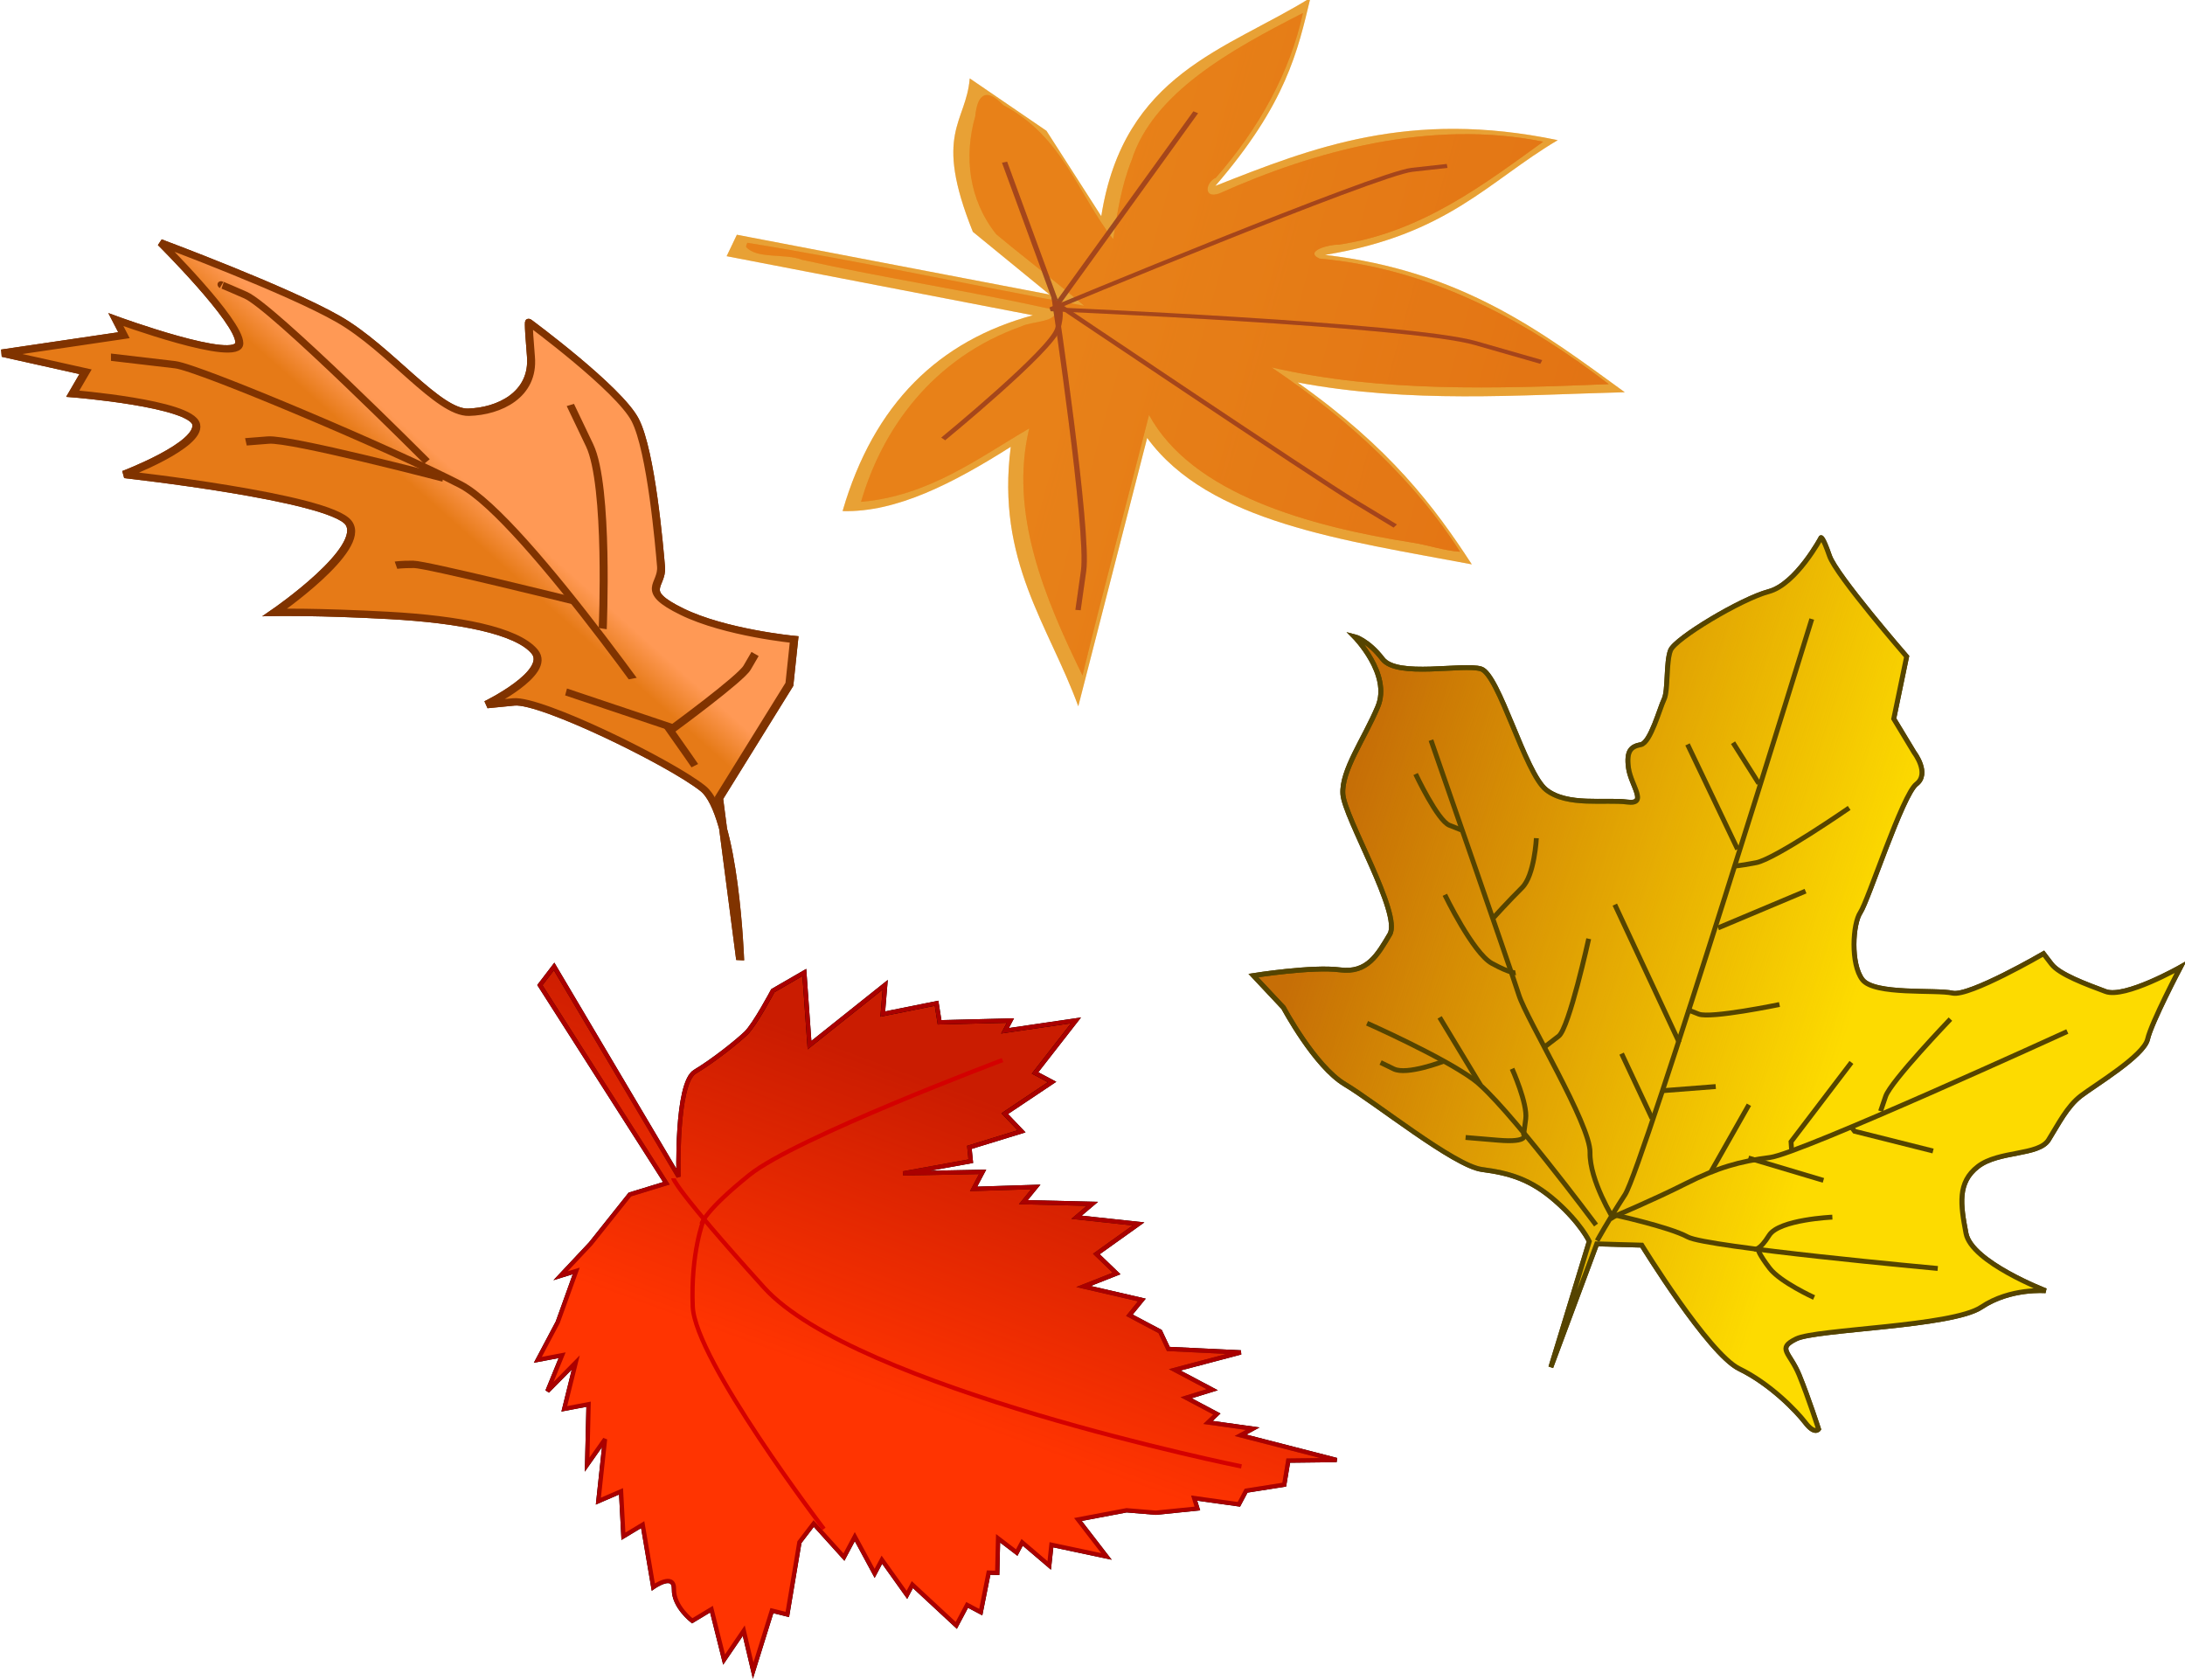 <?xml version="1.0" encoding="UTF-8" standalone="no"?>
<!-- Created with Inkscape (http://www.inkscape.org/) -->
<svg
    xmlns:rdf="http://www.w3.org/1999/02/22-rdf-syntax-ns#"
    xmlns="http://www.w3.org/2000/svg"
    xmlns:cc="http://creativecommons.org/ns#"
    xmlns:xlink="http://www.w3.org/1999/xlink"
    xmlns:dc="http://purl.org/dc/elements/1.1/"
    xmlns:svg="http://www.w3.org/2000/svg"
    xmlns:inkscape="http://www.inkscape.org/namespaces/inkscape"
    xmlns:sodipodi="http://sodipodi.sourceforge.net/DTD/sodipodi-0.dtd"
    xmlns:ns1="http://sozi.baierouge.fr"
    id="svg8641"
    viewBox="0 0 1821.8 1400.4"
    version="1.1"
  >
  <defs
      id="defs3"
    >
    <linearGradient
        id="linearGradient12216-4"
      >
      <stop
          id="stop12218-2"
          style="stop-color:#e67a17"
          offset="0"
      />
      <stop
          id="stop12220-9"
          style="stop-color:#ff9955"
          offset="1"
      />
    </linearGradient
    >
    <linearGradient
        id="linearGradient12467"
        y2="1410.5"
        xlink:href="#linearGradient12216-4"
        gradientUnits="userSpaceOnUse"
        x2="1805.3"
        y1="1405.1"
        x1="1806.6"
    />
    <filter
        id="filter11823-0"
        color-interpolation-filters="sRGB"
      >
      <feGaussianBlur
          id="feGaussianBlur11825-2"
          stdDeviation="0.588"
      />
    </filter
    >
    <linearGradient
        id="linearGradient12495"
        y2="167.66"
        xlink:href="#linearGradient11829-5"
        gradientUnits="userSpaceOnUse"
        x2="352.27"
        y1="280.6"
        x1="351.37"
    />
    <linearGradient
        id="linearGradient11829-5"
      >
      <stop
          id="stop11831-3"
          style="stop-color:#b60f12"
          offset="0"
      />
      <stop
          id="stop11833-1"
          style="stop-color:#b60f12;stop-opacity:0"
          offset="1"
      />
    </linearGradient
    >
    <linearGradient
        id="linearGradient12535"
        y2="355"
        gradientUnits="userSpaceOnUse"
        x2="825.54"
        y1="345.14"
        x1="897.25"
      >
      <stop
          id="stop11933-4"
          style="stop-color:#ff3401"
          offset="0"
      />
      <stop
          id="stop11935-7"
          style="stop-color:#ff3401;stop-opacity:0"
          offset="1"
      />
    </linearGradient
    >
    <linearGradient
        id="linearGradient12537"
        y2="583.57"
        gradientUnits="userSpaceOnUse"
        x2="1330.2"
        y1="519.03"
        x1="1422.5"
      >
      <stop
          id="stop12076-90"
          style="stop-color:#fddb00"
          offset="0"
      />
      <stop
          id="stop12078-8"
          style="stop-color:#fddb00;stop-opacity:0"
          offset="1"
      />
    </linearGradient
    >
  </defs
  >
  <g
      id="g6353"
      transform="matrix(.431 0 0 .431 -329.67 2779.3)"
    >
    <g
        id="g5909"
        transform="matrix(-13.844 -7.948 6.898 -11.845 18812 25661)"
      >
      <g
          id="g5911"
          style="stroke:#803300;fill:#dc6b03"
          transform="translate(103.98 -60.952)"
        >
        <path
            id="path5913"
            style="stroke:#803300;stroke-width:1px;fill:#dc6b03"
            d="m1749.2 1371.5s9.412 17.479 14.342 18.375c4.93 0.896 22.409-0.448 25.098-2.689l2.689-2.241s-4.93 8.515-1.793 9.86c3.137 1.345 9.86-1.345 17.479-5.826s12.101-7.619 12.101-7.619-5.826 14.342-2.241 16.134c3.586 1.793 26.443-9.86 26.443-9.86s-6.274 8.963-4.482 11.204c1.793 2.241 14.79-4.93 14.79-4.93v3.585l9.86-3.585-11.653 10.756 1.793 1.345s-15.686 3.137-14.342 5.826c1.345 2.689 14.342 6.723 14.342 6.723s-16.134 3.137-23.305 3.137c-7.171 0-16.134-4.482-19.272-2.241-3.137 2.241-5.826 6.723-3.137 11.204 2.689 4.482 2.241 4.034 2.241 4.034s-13.445-1.793-17.031-4.482c-3.586-2.689-10.308-13.894-11.653-16.134-1.345-2.241 0.896-4.482-4.93-4.034-5.826 0.448-13.445 4.482-13.445 4.482l-2.241-5.826 0.448-18.824z"
        />
        <path
            id="path5915"
            style="stroke:#803300;stroke-width:1px;fill:#dc6b03"
            d="m1765.8 1392.1s32.717 18.375 41.681 17.927c8.964-0.448 34.51-4.034 37.199-5.378l7.171-3.586"
        />
        <path
            id="path5917"
            style="stroke:#803300;stroke-width:1px;fill:#dc6b03"
            d="m1788.7 1403.7s17.479-5.826 18.824-6.723c1.345-0.896 1.793-1.345 1.793-1.345"
        />
        <path
            id="path5919"
            style="stroke:#803300;stroke-width:1px;fill:#dc6b03"
            d="m1809.7 1409.6s18.375-5.826 20.616-7.619l2.241-1.793"
        />
        <path
            id="path5921"
            style="stroke:#803300;stroke-width:1px;fill:#dc6b03"
            d="m1812.4 1410.5s25.546 8.067 29.132 7.619c3.585-0.448 3.137-0.448 3.137-0.448"
        />
        <path
            id="path5923"
            style="stroke:#803300;stroke-width:1px;fill:#dc6b03"
            d="m1783.8 1402.4s8.067 17.927 12.549 21.512l4.482 3.586"
        />
        <path
            id="path5925"
            style="stroke:#803300;stroke-width:1px;fill:#dc6b03"
            d="m1766.3 1410v-2.241c0-1.793 4.034-12.549 4.034-12.549l13.445-3.137"
        />
      </g
      >
      <g
          id="g5927"
          style="stroke:#803300;fill:url(#linearGradient12467)"
          transform="translate(103.98 -60.952)"
        >
        <path
            id="path5929"
            style="stroke:#803300;stroke-width:1px;fill:url(#linearGradient12467)"
            d="m1749.2 1371.5s9.412 17.479 14.342 18.375c4.93 0.896 22.409-0.448 25.098-2.689l2.689-2.241s-4.93 8.515-1.793 9.86c3.137 1.345 9.86-1.345 17.479-5.826s12.101-7.619 12.101-7.619-5.826 14.342-2.241 16.134c3.586 1.793 26.443-9.86 26.443-9.86s-6.274 8.963-4.482 11.204c1.793 2.241 14.79-4.93 14.79-4.93v3.585l9.86-3.585-11.653 10.756 1.793 1.345s-15.686 3.137-14.342 5.826c1.345 2.689 14.342 6.723 14.342 6.723s-16.134 3.137-23.305 3.137c-7.171 0-16.134-4.482-19.272-2.241-3.137 2.241-5.826 6.723-3.137 11.204 2.689 4.482 2.241 4.034 2.241 4.034s-13.445-1.793-17.031-4.482c-3.586-2.689-10.308-13.894-11.653-16.134-1.345-2.241 0.896-4.482-4.93-4.034-5.826 0.448-13.445 4.482-13.445 4.482l-2.241-5.826 0.448-18.824z"
        />
        <path
            id="path5931"
            style="stroke:#803300;stroke-width:1px;fill:url(#linearGradient12467)"
            d="m1765.8 1392.1s32.717 18.375 41.681 17.927c8.964-0.448 34.51-4.034 37.199-5.378l7.171-3.586"
        />
        <path
            id="path5933"
            style="stroke:#803300;stroke-width:1px;fill:url(#linearGradient12467)"
            d="m1788.7 1403.7s17.479-5.826 18.824-6.723c1.345-0.896 1.793-1.345 1.793-1.345"
        />
        <path
            id="path5935"
            style="stroke:#803300;stroke-width:1px;fill:url(#linearGradient12467)"
            d="m1809.7 1409.6s18.375-5.826 20.616-7.619l2.241-1.793"
        />
        <path
            id="path5937"
            style="stroke:#803300;stroke-width:1px;fill:url(#linearGradient12467)"
            d="m1812.4 1410.5s25.546 8.067 29.132 7.619c3.585-0.448 3.137-0.448 3.137-0.448"
        />
        <path
            id="path5939"
            style="stroke:#803300;stroke-width:1px;fill:url(#linearGradient12467)"
            d="m1783.8 1402.4s8.067 17.927 12.549 21.512l4.482 3.586"
        />
        <path
            id="path5941"
            style="stroke:#803300;stroke-width:1px;fill:url(#linearGradient12467)"
            d="m1766.3 1410v-2.241c0-1.793 4.034-12.549 4.034-12.549l13.445-3.137"
        />
      </g
      >
    </g
    >
    <g
        id="g5461"
        transform="matrix(5.739 7.487 -7.487 5.739 35.685 -18003)"
      >
      <path
          id="path5463"
          style="stroke:#554400;stroke-width:1px;fill:#c66e06"
          d="m1435.1 601.94-14.342-22.857 5.826-7.171s25.994 2.689 32.269-0.448c6.274-3.137 13.894-4.034 17.031-4.034 3.137 0 2.689-1.345 2.689-1.345s-6.274-2.241-11.204-3.585c-4.93-1.345-7.171 0.448-6.274-4.034 0.896-4.482 17.479-26.891 17.927-34.062 0.448-7.171 5.378-12.549 5.378-12.549s-13.894 8.515-19.272 5.826c-5.378-2.689-9.412-4.93-9.412-10.308 0-5.378 5.826-11.204 4.482-14.79-1.345-3.585-3.137-7.171-3.137-10.756 0-3.585 1.345-15.238-0.896-17.927-2.241-2.689-7.619-14.342-7.619-14.342s-1.793 12.997-5.378 15.238c-3.585 2.241-8.515 5.378-11.204 5.378h-2.689s-2.241 17.479-4.93 19.72c-2.689 2.241-9.412 12.997-13.445 12.997-4.034 0-10.308-5.378-11.204-8.067-0.896-2.689-13.894-21.513-13.894-25.098 0-3.585-5.378-3.585-5.378-3.585l-8.067-0.896-8.515-9.86s-21.961 1.345-25.994 0c-4.034-1.345-4.034-0.896-4.034-0.896s4.482 9.86 2.241 15.238-4.034 21.064-2.689 23.305c1.345 2.241 6.274 5.378 7.171 7.171 0.896 1.793 5.378 7.619 4.482 9.412-0.896 1.793-0.896 3.137 2.241 4.93 3.137 1.793 8.515 1.345 5.378 4.482-3.137 3.137-6.723 10.308-12.101 11.653-5.378 1.345-24.65-6.723-27.787-4.482-3.137 2.241-8.964 14.79-13.894 14.79-4.93 0-7.171 1.793-7.171 1.793s10.756-1.345 14.342 4.93c3.586 6.274 5.826 13.894 9.86 16.583 4.034 2.689 26.891 5.378 28.683 9.86 1.793 4.482 3.585 8.515-0.448 12.549s-9.86 14.79-9.86 14.79l8.964-0.896s13.445 2.241 20.168-0.448c6.723-2.689 26.891-7.619 30.924-11.653 4.034-4.034 7.619-6.723 14.342-8.067 6.723-1.345 10.756-0.448 10.756-0.448z"
      />
      <path
          id="path5465"
          style="stroke:#554400;stroke-width:1px;fill:url(#linearGradient12537)"
          d="m1435.1 601.94-14.342-22.857 5.826-7.171s25.994 2.689 32.269-0.448c6.274-3.137 13.894-4.034 17.031-4.034 3.137 0 2.689-1.345 2.689-1.345s-6.274-2.241-11.204-3.585c-4.93-1.345-7.171 0.448-6.274-4.034 0.896-4.482 17.479-26.891 17.927-34.062 0.448-7.171 5.378-12.549 5.378-12.549s-13.894 8.515-19.272 5.826c-5.378-2.689-9.412-4.93-9.412-10.308 0-5.378 5.826-11.204 4.482-14.79-1.345-3.585-3.137-7.171-3.137-10.756 0-3.585 1.345-15.238-0.896-17.927-2.241-2.689-7.619-14.342-7.619-14.342s-1.793 12.997-5.378 15.238c-3.585 2.241-8.515 5.378-11.204 5.378h-2.689s-2.241 17.479-4.93 19.72c-2.689 2.241-9.412 12.997-13.445 12.997-4.034 0-10.308-5.378-11.204-8.067-0.896-2.689-13.894-21.513-13.894-25.098 0-3.585-5.378-3.585-5.378-3.585l-8.067-0.896-8.515-9.86s-21.961 1.345-25.994 0c-4.034-1.345-4.034-0.896-4.034-0.896s4.482 9.86 2.241 15.238-4.034 21.064-2.689 23.305c1.345 2.241 6.274 5.378 7.171 7.171 0.896 1.793 5.378 7.619 4.482 9.412-0.896 1.793-0.896 3.137 2.241 4.93 3.137 1.793 8.515 1.345 5.378 4.482-3.137 3.137-6.723 10.308-12.101 11.653-5.378 1.345-24.65-6.723-27.787-4.482-3.137 2.241-8.964 14.79-13.894 14.79-4.93 0-7.171 1.793-7.171 1.793s10.756-1.345 14.342 4.93c3.586 6.274 5.826 13.894 9.86 16.583 4.034 2.689 26.891 5.378 28.683 9.86 1.793 4.482 3.585 8.515-0.448 12.549s-9.86 14.79-9.86 14.79l8.964-0.896s13.445 2.241 20.168-0.448c6.723-2.689 26.891-7.619 30.924-11.653 4.034-4.034 7.619-6.723 14.342-8.067 6.723-1.345 10.756-0.448 10.756-0.448z"
      />
      <path
          id="path5467"
          style="stroke:#554400;stroke-width:1px;fill:none"
          d="m1345.9 466.14s68.123 95.91 70.364 102.18c2.241 6.274 4.034 10.308 4.034 10.308"
      />
      <path
          id="path5469"
          style="stroke:#554400;stroke-width:1px;fill:none"
          d="m1444.9 476s-13.445 58.711-16.583 64.09c-3.137 5.378-4.93 9.86-6.274 17.031-1.345 7.171-3.585 15.686-3.585 15.686"
      />
      <path
          id="path5471"
          style="stroke:#554400;stroke-width:1px;fill:none"
          d="m1467.3 526.65s-32.269 34.958-36.302 36.751c-4.034 1.793-12.997 9.412-12.997 9.412"
      />
      <path
          id="path5473"
          style="stroke:#554400;stroke-width:1px;fill:none"
          d="m1318.1 543.23s47.507 15.686 52.437 17.479c4.93 1.793 30.028 4.482 34.51 8.067 4.482 3.585 13.894 4.482 13.894 4.482"
      />
      <path
          id="path5475"
          style="stroke:#554400;stroke-width:1px;fill:none"
          d="m1417.6 576.84s-31.372-0.448-38.992 1.793c-7.619 2.241-22.409 10.308-22.409 10.308"
      />
      <path
          id="path5477"
          style="stroke:#554400;stroke-width:1px;fill:none"
          d="m1381.3 483.62s-0.896 18.375-2.689 21.961c-1.793 3.585-2.241 4.034-2.241 4.034"
      />
      <path
          id="path5479"
          style="stroke:#554400;stroke-width:1px;fill:none"
          d="m1389.4 501.1-4.93 18.824"
      />
      <path
          id="path5481"
          style="stroke:#554400;stroke-width:1px;fill:none"
          d="m1404.6 519.48s-6.274 12.997-8.515 14.342l-2.241 1.345"
      />
      <path
          id="path5483"
          style="stroke:#554400;stroke-width:1px;fill:none"
          d="m1410 540.09-5.826 8.964"
      />
      <path
          id="path5485"
          style="stroke:#554400;stroke-width:1px;fill:none"
          d="m1350.8 502 23.305 4.93"
      />
      <path
          id="path5487"
          style="stroke:#554400;stroke-width:1px;fill:none"
          d="m1356.2 494.38 9.86 0.896"
      />
      <path
          id="path5489"
          style="stroke:#554400;stroke-width:1px;fill:none"
          d="m1367.8 533.82 30.476 6.723"
      />
      <path
          id="path5491"
          style="stroke:#554400;stroke-width:1px;fill:none"
          d="m1392.9 551.3 14.342 3.137"
      />
      <path
          id="path5493"
          style="stroke:#554400;stroke-width:1px;fill:none"
          d="m1428.3 493.48s2.689 17.479 4.482 20.168c1.793 2.689 1.793 2.689 1.793 2.689"
      />
      <path
          id="path5495"
          style="stroke:#554400;stroke-width:1px;fill:none"
          d="m1447.6 512.76-12.997 10.308h-1.345"
      />
      <path
          id="path5497"
          style="stroke:#554400;stroke-width:1px;fill:none"
          d="m1423 515 5.378 19.72 1.345 0.896"
      />
      <path
          id="path5499"
          style="stroke:#554400;stroke-width:1px;fill:none"
          d="m1438.7 534.27-12.997 9.412"
      />
      <path
          id="path5501"
          style="stroke:#554400;stroke-width:1px;fill:none"
          d="m1417.1 536.96 6.274 14.79"
      />
      <path
          id="path5503"
          style="stroke:#554400;stroke-width:1px;fill:none"
          d="m1445.8 537.4s-6.274 8.964-4.93 12.549 0.448 4.034 0.448 4.034"
      />
      <path
          id="path5505"
          style="stroke:#554400;stroke-width:1px;fill:none"
          d="m1456.6 550.4s-6.723 3.585-10.308 3.585-4.482-0.448-4.482-0.448"
      />
      <path
          id="path5507"
          style="stroke:#554400;stroke-width:1px;fill:none"
          d="m1347.2 538.3s5.826 4.93 6.274 8.515c0.448 3.585 1.345 8.515 1.345 8.515"
      />
      <path
          id="path5509"
          style="stroke:#554400;stroke-width:1px;fill:none"
          d="m1370.1 542.33s12.101 14.342 12.101 17.031v3.585"
      />
      <path
          id="path5511"
          style="stroke:#554400;stroke-width:1px;fill:none"
          d="m1345 560.26s12.997 2.689 17.031 0.896c4.034-1.793 4.482-2.689 4.482-2.689"
      />
      <path
          id="path5513"
          style="stroke:#554400;stroke-width:1px;fill:none"
          d="m1321.7 549.95s10.308 2.241 12.549 0.896l2.241-1.345"
      />
      <path
          id="path5515"
          style="stroke:#554400;stroke-width:1px;fill:none"
          d="m1364.3 576.4 16.134 1.793"
      />
      <path
          id="path5517"
          style="stroke:#554400;stroke-width:1px;fill:none"
          d="m1381.7 571.02s7.619 1.793 9.86 4.034l2.241 2.241s2.241 0-2.241 4.93c-4.482 4.93-4.482 4.93-4.482 4.93"
      />
      <path
          id="path5519"
          style="stroke:#554400;stroke-width:1px;fill:none"
          d="m1371.9 581.33s-2.241 7.619-4.93 8.964l-2.689 1.345"
      />
    </g
    >
    <g
        id="g5521"
        transform="matrix(-3.902 7.36 -7.36 -3.902 8456.8 -9030.6)"
      >
      <path
          id="path5523"
          style="stroke:#000000;stroke-width:1px;fill:#ca1c01"
          d="m818.37 399.81 14.342-8.964-20.616-8.964 6.274-2.689-8.067-9.86 3.585-2.689-8.067-14.342h2.689l-9.86-13.445 15.238 2.689v-4.482l11.653 6.274 1.793-5.378 8.964 8.964 2.689-1.793 9.86 12.549-8.963-16.134h4.482l-7.171-12.549 4.482 0.896-7.171-14.342 4.482 1.793-5.378-13.445 10.756 5.378 1.793-6.274 6.274 5.378-3.586-13.445 4.482 0.896v-8.067l2.689-3.585-7.171-15.238 10.756 11.653v-9.86l4.482 4.482v-8.067l2.689 0.896-3.586-9.86 2.689 1.793-5.378-22.409 5.378 9.86 5.378-1.793 5.378 7.171h3.585l3.586 9.86 1.793-1.793 5.378 8.067 2.689 6.274 7.171 8.964 4.482-9.86 3.586 12.549 4.482-1.793-1.793 8.067h2.689l-0.896 5.378 7.171-3.585 0.896 1.793 8.963-2.689v3.585h5.378l-3.585 13.445h2.689l-4.482 8.964h3.586l-5.378 8.067h5.378l-3.586 9.86 5.378 0.896 16.134-5.378 0.896 3.585 14.342-2.689-7.171 6.274 8.067 0.896-8.963 8.067 4.482 2.689s-0.896 5.378-4.482 7.171c-3.586 1.793 1.793 4.482 1.793 4.482l-11.653 8.964 4.482 2.689-8.963 5.378 4.482 3.585-13.445 5.378 7.171 0.896-12.549 6.274 3.586 4.482-10.756 2.689 8.964 2.689-8.964 0.896 3.585 4.482h-9.86l-12.549 1.793 2.689 2.689-9.86-2.689-14.342-2.689-6.274-6.274-26.891 47.507-5.378-0.896 29.58-48.403s-18.824 10.756-23.305 8.067c-4.482-2.689-10.756-5.378-13.445-6.274-2.689-0.896-11.653-0.896-11.653-0.896z"
      />
      <path
          id="path5525"
          style="stroke:#aa0000;stroke-width:1px;fill:url(#linearGradient12535)"
          d="m818.37 399.81 14.342-8.964-20.616-8.964 6.274-2.689-8.067-9.86 3.585-2.689-8.067-14.342h2.689l-9.86-13.445 15.238 2.689v-4.482l11.653 6.274 1.793-5.378 8.964 8.964 2.689-1.793 9.86 12.549-8.963-16.134h4.482l-7.171-12.549 4.482 0.896-7.171-14.342 4.482 1.793-5.378-13.445 10.756 5.378 1.793-6.274 6.274 5.378-3.586-13.445 4.482 0.896v-8.067l2.689-3.585-7.171-15.238 10.756 11.653v-9.86l4.482 4.482v-8.067l2.689 0.896-3.586-9.86 2.689 1.793-5.378-22.409 5.378 9.86 5.378-1.793 5.378 7.171h3.585l3.586 9.86 1.793-1.793 5.378 8.067 2.689 6.274 7.171 8.964 4.482-9.86 3.586 12.549 4.482-1.793-1.793 8.067h2.689l-0.896 5.378 7.171-3.585 0.896 1.793 8.963-2.689v3.585h5.378l-3.585 13.445h2.689l-4.482 8.964h3.586l-5.378 8.067h5.378l-3.586 9.86 5.378 0.896 16.134-5.378 0.896 3.585 14.342-2.689-7.171 6.274 8.067 0.896-8.963 8.067 4.482 2.689s-0.896 5.378-4.482 7.171c-3.586 1.793 1.793 4.482 1.793 4.482l-11.653 8.964 4.482 2.689-8.963 5.378 4.482 3.585-13.445 5.378 7.171 0.896-12.549 6.274 3.586 4.482-10.756 2.689 8.964 2.689-8.964 0.896 3.585 4.482h-9.86l-12.549 1.793 2.689 2.689-9.86-2.689-14.342-2.689-6.274-6.274-26.891 47.507-5.378-0.896 29.58-48.403s-18.824 10.756-23.305 8.067c-4.482-2.689-10.756-5.378-13.445-6.274-2.689-0.896-11.653-0.896-11.653-0.896z"
      />
      <path
          id="path5527"
          style="stroke:#d40000;stroke-width:1px;fill:none"
          d="m872.16 256.4s25.994 87.843 15.238 117.42c-10.756 29.58-12.549 30.476-12.549 30.476"
      />
      <path
          id="path5529"
          style="stroke:#d40000;stroke-width:1px;fill:none"
          d="m930.42 335.28s-20.616 44.818-31.372 51.092c-10.756 6.274-18.824 7.171-18.824 7.171"
      />
      <path
          id="path5531"
          style="stroke:#d40000;stroke-width:1px;fill:none"
          d="m814.79 349.62s38.543 34.062 51.092 39.44c12.549 5.378 15.238 4.482 15.238 4.482"
      />
    </g
    >
    <g
        id="g5641"
        transform="matrix(2.644 -9.947 13.316 1.975 -2223.6 -498.49)"
      >
      <g
          id="g5643"
          transform="matrix(.76 0 0 .76 324.72 132.44)"
        >
        <path
            id="path5645"
            style="opacity:.55;fill:#e18902"
            d="m313.28 167.21c-11.06-8.795-20.371-17.808-21.961-27.787 27.598 0.489 45.471 9.406 55.145 25.43l3.365-59.209 5.652 0.832-3.308 60.432 12.648-17.178c23.009-12.198 26.395-6.557 37.647-8.067l-10.099 16.668-19.033 14.257c36.058-2.864 45.543 14.94 61.4 27.787-13.569 0.253-26.892 0.751-49.769-8.303 12.97 15.978 25.966 31.933 23.774 60.74-12.727-10.812-27.274-15.554-36.751-37.199 1.087 26.157-11.171 43.821-22.857 61.849-4.607-19.645-10.597-38.736-9.537-60.648-12.806 20.31-25.612 31.22-38.418 40.928 1.28-24.704 0.695-50.403 19.272-65.882l-68.571 0.448c18.908-9.405 32.691-22.227 61.4-25.098z"
        />
        <path
            id="path5647"
            style="opacity:.55;fill:#e87615"
            d="m352.82 108.77c-2.663 2.495-0.108 7.507-1.125 10.875-1.509 16.136-1.588 32.712-3.094 48.844-2.784 1.682-3.684-3.604-5.188-5.094-11.233-15.153-30.924-20.717-49.156-21.031 3.915 12.159 14.944 19.357 24.219 27.344-21.519 0.386-41.187 11.118-58.875 21.875 22.175-0.377 44.377-0.306 66.562-0.5-17.876 11.797-21.584 34.904-21.812 54.812-0.027 3.025-0.829 6.036-0.5 9.062 15.667-11.642 28.441-26.808 38.5-43.656-2.181 21.315 2.958 42.301 8.188 62.812 11.963-17.389 21.994-37.667 20.344-59.344 1.263-3.259 3.872 1.146 4.094 2.781 6.029 14.768 20.475 24.03 32.844 32.656 1.502-21.757-10.596-41.62-24.594-57.062-1.971-2.72 2.396-3.001 3.75-1.375 13.863 5.567 28.773 8.493 43.75 7.969-11.727-11.511-25.158-23.674-42.531-24.312-6.685-0.632-13.393-0.066-20.062 0.469 9.915-8.774 23.369-14.222 28.992-26.769 4.096-4.388 1.065-5.205-3.795-4.606-10.151-0.131-20.646 2.782-28.26 9.625-4.765 6.332-9.45 13.265-14.406 19.688 0.931-21.59 2.873-43.879 3.219-65.031-0.331-0.066-0.7-0.11-1.062-0.031z"
        />
        <g
            id="g5649"
            style="opacity:.55;filter:url(#filter11823-0);stroke:#782121"
            transform="translate(1.268 1.53)"
          >
          <path
              id="path5651"
              style="stroke:#782121;stroke-width:1px;fill:none"
              d="m352.27 259.09l2.241-12.997c2.241-12.997-7.171-79.776-7.171-79.776s45.266 53.333 47.507 59.608l2.241 6.274"
          />
          <path
              id="path5653"
              style="stroke:#782121;stroke-width:1px;fill:none"
              d="m306.55 240.26l4.482-8.515c4.482-8.515 38.095-64.986 38.095-64.986s-55.126 17.479-64.986 18.375l-9.86 0.896"
          />
          <path
              id="path5655"
              style="stroke:#782121;stroke-width:1px;fill:none"
              d="m311.48 152.87s25.994 15.686 31.372 15.686c5.378 0 5.826-1.345 5.826-1.345l52.437 16.134"
          />
          <path
              id="path5657"
              style="stroke:#782121;stroke-width:1px;fill:none"
              d="m349.58 166.76 32.269-16.134"
          />
        </g
        >
        <path
            id="path5659"
            style="opacity:.55;fill:url(#linearGradient12495)"
            d="m352.82 108.77c-2.663 2.495-0.108 7.507-1.125 10.875-1.509 16.136-1.588 32.712-3.094 48.844-2.784 1.682-3.684-3.604-5.188-5.094-11.233-15.153-30.924-20.717-49.156-21.031 3.915 12.159 14.944 19.357 24.219 27.344-21.519 0.386-41.187 11.118-58.875 21.875 22.175-0.377 44.377-0.306 66.562-0.5-17.876 11.797-21.584 34.904-21.812 54.812-0.027 3.025-0.829 6.036-0.5 9.062 15.667-11.642 28.441-26.808 38.5-43.656-2.181 21.315 2.958 42.301 8.188 62.812 11.963-17.389 21.994-37.667 20.344-59.344 1.263-3.259 3.872 1.146 4.094 2.781 6.029 14.768 20.475 24.03 32.844 32.656 1.502-21.757-10.596-41.62-24.594-57.062-1.971-2.72 2.396-3.001 3.75-1.375 13.863 5.567 28.773 8.493 43.75 7.969-11.727-11.511-25.158-23.674-42.531-24.312-6.685-0.632-13.393-0.066-20.062 0.469 9.915-8.774 23.369-14.222 28.992-26.769 4.096-4.388 1.065-5.205-3.795-4.606-10.151-0.131-20.646 2.782-28.26 9.625-4.765 6.332-9.45 13.265-14.406 19.688 0.931-21.59 2.873-43.879 3.219-65.031-0.331-0.066-0.7-0.11-1.062-0.031z"
        />
      </g
      >
      <g
          id="g5661"
          transform="matrix(.76 0 0 .76 324.72 132.44)"
        >
        <path
            id="path5663"
            style="opacity:.55;fill:#e18902"
            d="m313.28 167.21c-11.06-8.795-20.371-17.808-21.961-27.787 27.598 0.489 45.471 9.406 55.145 25.43l3.365-59.209 5.652 0.832-3.308 60.432 12.648-17.178c23.009-12.198 26.395-6.557 37.647-8.067l-10.099 16.668-19.033 14.257c36.058-2.864 45.543 14.94 61.4 27.787-13.569 0.253-26.892 0.751-49.769-8.303 12.97 15.978 25.966 31.933 23.774 60.74-12.727-10.812-27.274-15.554-36.751-37.199 1.087 26.157-11.171 43.821-22.857 61.849-4.607-19.645-10.597-38.736-9.537-60.648-12.806 20.31-25.612 31.22-38.418 40.928 1.28-24.704 0.695-50.403 19.272-65.882l-68.571 0.448c18.908-9.405 32.691-22.227 61.4-25.098z"
        />
        <path
            id="path5665"
            style="opacity:.55;fill:#e87615"
            d="m352.82 108.77c-2.663 2.495-0.108 7.507-1.125 10.875-1.509 16.136-1.588 32.712-3.094 48.844-2.784 1.682-3.684-3.604-5.188-5.094-11.233-15.153-30.924-20.717-49.156-21.031 3.915 12.159 14.944 19.357 24.219 27.344-21.519 0.386-41.187 11.118-58.875 21.875 22.175-0.377 44.377-0.306 66.562-0.5-17.876 11.797-21.584 34.904-21.812 54.812-0.027 3.025-0.829 6.036-0.5 9.062 15.667-11.642 28.441-26.808 38.5-43.656-2.181 21.315 2.958 42.301 8.188 62.812 11.963-17.389 21.994-37.667 20.344-59.344 1.263-3.259 3.872 1.146 4.094 2.781 6.029 14.768 20.475 24.03 32.844 32.656 1.502-21.757-10.596-41.62-24.594-57.062-1.971-2.72 2.396-3.001 3.75-1.375 13.863 5.567 28.773 8.493 43.75 7.969-11.727-11.511-25.158-23.674-42.531-24.312-6.685-0.632-13.393-0.066-20.062 0.469 9.915-8.774 23.369-14.222 28.992-26.769 4.096-4.388 1.065-5.205-3.795-4.606-10.151-0.131-20.646 2.782-28.26 9.625-4.765 6.332-9.45 13.265-14.406 19.688 0.931-21.59 2.873-43.879 3.219-65.031-0.331-0.066-0.7-0.11-1.062-0.031z"
        />
        <g
            id="g5667"
            style="opacity:.55;filter:url(#filter11823-0);stroke:#782121"
            transform="translate(1.268 1.53)"
          >
          <path
              id="path5669"
              style="stroke:#782121;stroke-width:1px;fill:none"
              d="m352.27 259.09l2.241-12.997c2.241-12.997-7.171-79.776-7.171-79.776s45.266 53.333 47.507 59.608l2.241 6.274"
          />
          <path
              id="path5671"
              style="stroke:#782121;stroke-width:1px;fill:none"
              d="m306.55 240.26l4.482-8.515c4.482-8.515 38.095-64.986 38.095-64.986s-55.126 17.479-64.986 18.375l-9.86 0.896"
          />
          <path
              id="path5673"
              style="stroke:#782121;stroke-width:1px;fill:none"
              d="m311.48 152.87s25.994 15.686 31.372 15.686c5.378 0 5.826-1.345 5.826-1.345l52.437 16.134"
          />
          <path
              id="path5675"
              style="stroke:#782121;stroke-width:1px;fill:none"
              d="m349.58 166.76 32.269-16.134"
          />
        </g
        >
        <path
            id="path5677"
            style="opacity:.55;fill:url(#linearGradient12495)"
            d="m352.82 108.77c-2.663 2.495-0.108 7.507-1.125 10.875-1.509 16.136-1.588 32.712-3.094 48.844-2.784 1.682-3.684-3.604-5.188-5.094-11.233-15.153-30.924-20.717-49.156-21.031 3.915 12.159 14.944 19.357 24.219 27.344-21.519 0.386-41.187 11.118-58.875 21.875 22.175-0.377 44.377-0.306 66.562-0.5-17.876 11.797-21.584 34.904-21.812 54.812-0.027 3.025-0.829 6.036-0.5 9.062 15.667-11.642 28.441-26.808 38.5-43.656-2.181 21.315 2.958 42.301 8.188 62.812 11.963-17.389 21.994-37.667 20.344-59.344 1.263-3.259 3.872 1.146 4.094 2.781 6.029 14.768 20.475 24.03 32.844 32.656 1.502-21.757-10.596-41.62-24.594-57.062-1.971-2.72 2.396-3.001 3.75-1.375 13.863 5.567 28.773 8.493 43.75 7.969-11.727-11.511-25.158-23.674-42.531-24.312-6.685-0.632-13.393-0.066-20.062 0.469 9.915-8.774 23.369-14.222 28.992-26.769 4.096-4.388 1.065-5.205-3.795-4.606-10.151-0.131-20.646 2.782-28.26 9.625-4.765 6.332-9.45 13.265-14.406 19.688 0.931-21.59 2.873-43.879 3.219-65.031-0.331-0.066-0.7-0.11-1.062-0.031z"
        />
      </g
      >
    </g
    >
  </g
  >
</svg
>
